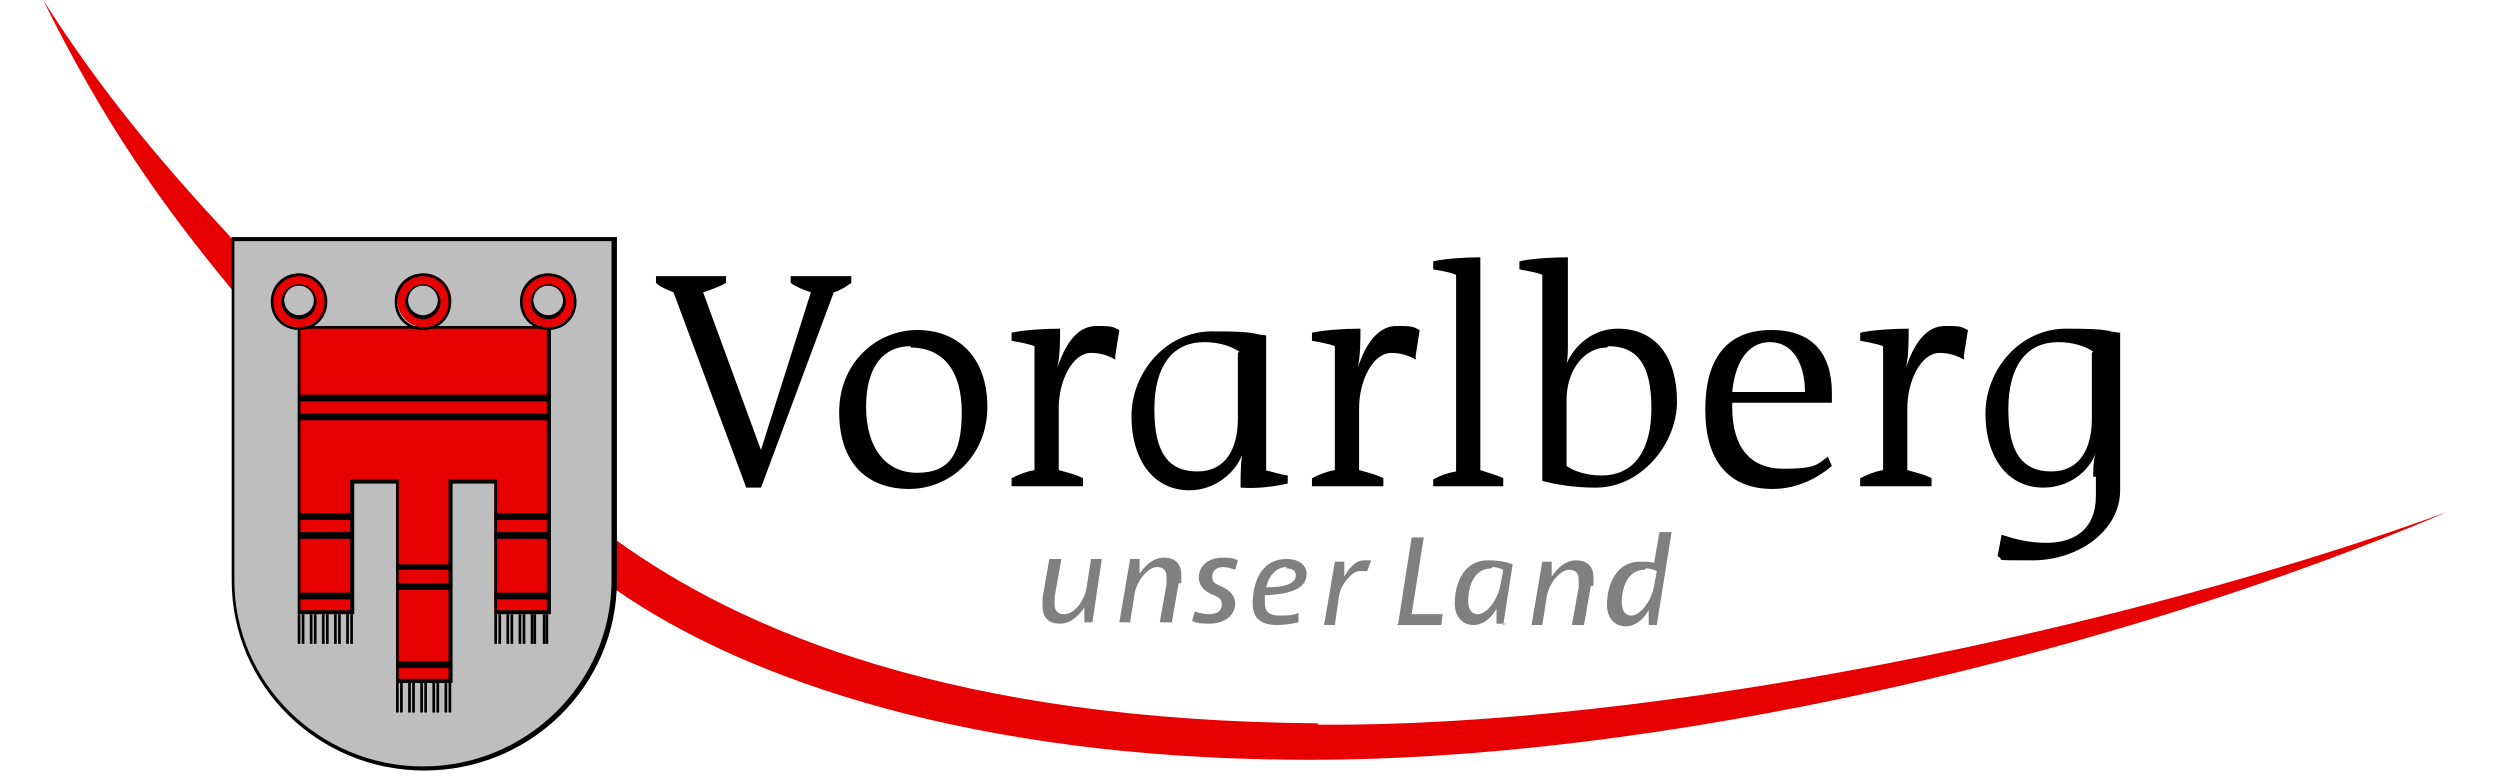 <?xml version="1.0" encoding="UTF-8"?>
<svg id="Ebene_1" data-name="Ebene 1" xmlns="http://www.w3.org/2000/svg" width="6.4cm" height="2cm" version="1.1" viewBox="0 0 180 58">
  <defs>
    <style>
      .cls-1 {
        fill: gray;
      }

      .cls-1, .cls-2, .cls-3, .cls-4, .cls-5 {
        stroke-width: 0px;
      }

      .cls-2 {
        fill: #1d1d1b;
      }

      .cls-3 {
        fill: #000;
      }

      .cls-4 {
        fill: #e60000;
      }

      .cls-5 {
        fill: #bebebe;
      }
    </style>
  </defs>
  <path class="cls-2" d="M2200.4,21.6c0,2.5,1.7,3.5,3.8,3.5s3.8-1,3.8-3.4h0c0-6-11.9-3-11.9-13.2h0c0-4.7,3.3-7.6,8.1-7.6s8.1,2.8,8.1,7.6h0c0,1.1-.5,1.6-1.5,1.6h-1.7c-.9,0-1.3-.5-1.3-1.3v-.3c0-2.2-1.5-3.4-3.5-3.4s-3.5,1.2-3.5,3.4h0c0,6,11.9,3,11.9,13.2h0c0,4.8-3.5,7.6-8.5,7.6s-8.2-2.8-8.2-7.6v-.2c0-1,.5-1.5,1.5-1.5h1.7c.9,0,1.3.5,1.3,1.3v.3s-.1,0-.1,0Z"/>
  <path class="cls-2" d="M2215.9,9.4c0-5.8,3.7-8.7,8.6-8.7s8.6,2.9,8.6,8.7v18c0,1-.5,1.5-1.5,1.5h-1.5c-1,0-1.5-.5-1.5-1.5V9.9c0-3.7-1.8-4.8-4-4.8s-4,1.1-4,4.8v17.5c0,1-.5,1.5-1.5,1.5h-1.5c-1,0-1.5-.5-1.5-1.5V9.4h-.2Z"/>
  <path class="cls-2" d="M2238.9,1.2h1.5c1,0,1.5.5,1.5,1.5v18c0,3.3,1.6,4.4,3.6,4.4s3.6-1,3.6-4.4V2.7c0-1,.5-1.5,1.5-1.5h1.5c1,0,1.5.5,1.5,1.5v18c0,3.3,1.7,4.4,3.6,4.4s3.6-1,3.6-4.4V2.7c0-1,.5-1.5,1.5-1.5h1.5c1,0,1.5.5,1.5,1.5v18.9c0,5.1-3.3,7.7-7.7,7.7s-5.2-1.1-6.4-3.3c-1.3,2.2-3.6,3.3-6.4,3.3-4.4,0-7.7-2.6-7.7-7.7V2.7c.3-1,.8-1.5,1.8-1.5"/>
  <path class="cls-2" d="M2202.6,39.4c.2,0,.3,0,.3.3h0c0,.8-.6,1.4-1.4,1.4s-1.5-.5-1.5-1.5v-1.9c0-1,.6-1.5,1.5-1.5s1.4.6,1.4,1.4h0c0,.2-.1.3-.3.3h-.3c-.2,0-.2,0-.2-.2,0-.4-.2-.7-.6-.7s-.7.2-.7.8v1.8c0,.6.3.8.7.8s.6-.3.6-.7.1-.2.2-.2h.3Z"/>
  <path class="cls-2" d="M2204.9,36.3h.3c.2,0,.3,0,.3.3v1.7h1.4v-1.7c0-.2.1-.3.3-.3h.3c.2,0,.3,0,.3.3v4.2c0,.2-.1.3-.3.3h-.3c-.2,0-.3,0-.3-.3v-1.8h-1.4v1.8c0,.2-.1.3-.3.3h-.3c-.2,0-.3,0-.3-.3v-4.2c0-.2.1-.3.3-.3"/>
  <path class="cls-2" d="M2212.9,36.9c-.3,0-.6.2-.6.7v3.1c0,.2-.1.3-.3.3h-.3c-.2,0-.3,0-.3-.3v-3.1c0-.6-.3-.7-.6-.7s-.6.2-.6.7v3.1c0,.2-.1.3-.3.3h-.3c-.2,0-.3,0-.3-.3v-3.2c0-.9.6-1.3,1.3-1.3s.9.2,1.1.6c.2-.4.6-.6,1.1-.6.8,0,1.3.4,1.3,1.3v3.2c0,.2-.1.3-.3.3h-.3c-.2,0-.3,0-.3-.3v-3.1c.3-.5,0-.7-.3-.7"/>
  <path class="cls-2" d="M2216.4,36.3h.3c.2,0,.3,0,.3.3v3c0,.6.3.8.7.8s.7-.2.7-.8v-3c0-.2.1-.3.3-.3h.3c.2,0,.3,0,.3.3v3.1c0,1-.6,1.5-1.5,1.5s-1.5-.5-1.5-1.5v-3.1c-.2-.2-.1-.3,0-.3"/>
  <path class="cls-2" d="M2223.5,39.4c.2,0,.3,0,.3.3h0c0,.8-.6,1.4-1.4,1.4s-1.5-.5-1.5-1.5v-1.9c0-1,.6-1.5,1.5-1.5s1.4.6,1.4,1.4h0c0,.2-.1.3-.3.3h-.3c-.2,0-.2,0-.2-.2,0-.4-.2-.7-.6-.7s-.7.2-.7.8v1.8c0,.6.3.8.7.8s.6-.3.6-.7.1-.2.2-.2h.3Z"/>
  <path class="cls-2" d="M2225.7,36.3h.3c.2,0,.3,0,.3.3v1.8l1.3-1.9c.1,0,.2-.2.3-.2h.4c.2,0,.2.2.1.3l-1.3,1.7,1.3,2.4c.1,0,0,.3-.2.3h-.3c-.2,0-.3,0-.3-.2l-.9-1.9-.4.5v1.3c0,.2-.1.3-.3.3h-.3c-.2,0-.3,0-.3-.3v-4.2c0,0,0-.2.3-.2"/>
  <path class="cls-2" d="M2230,37.7c0-1,.6-1.5,1.5-1.5s1.5.5,1.5,1.5v3.1c0,.2-.1.3-.3.3h-.3c-.2,0-.3,0-.3-.3v-3c0-.6-.3-.8-.7-.8s-.7.2-.7.8v3c0,.2-.1.3-.3.3h-.3c-.2,0-.3,0-.3-.3v-3.1h.2Z"/>
  <path class="cls-2" d="M2234.8,36.5c0-.2.1-.3.3-.3h2.2c.2,0,.3,0,.3.3v.2c0,.2-.1.3-.3.3h-1.6v1.2h1.3c.2,0,.3,0,.3.3v.2c0,.2-.1.3-.3.3h-1.3v1.3h1.6c.2,0,.3,0,.3.3v.2c0,.2-.1.3-.3.3h-2.2c-.2,0-.3,0-.3-.3v-4.3Z"/>
  <path class="cls-2" d="M2239.8,37h-.8c-.2,0-.3,0-.3-.3v-.2c0-.2.1-.3.3-.3h2.4c.2,0,.3,0,.3.3v.2c0,.2-.1.3-.3.3h-.8v3.8c0,.2-.1.3-.3.3h-.3c-.2,0-.3,0-.3-.3v-3.8h.1Z"/>
  <path class="cls-2" d="M2245.7,40.6v.2c0,.2-.1.3-.3.3h-2.3c-.2,0-.3,0-.3-.3v-.2c0-.2,0-.3.1-.4l1.8-3.2h-1.6c-.2,0-.3,0-.3-.3v-.2c0-.2.1-.3.3-.3h2.2c.2,0,.3,0,.3.3v.2c0,.2,0,.3-.1.4l-1.8,3.2h1.6c.3,0,.4.1.4.3"/>
  <path class="cls-2" d="M2247.5,36.3h.3c.2,0,.3,0,.3.3v3.1c0,.6.3.7.6.7s.6-.2.6-.7v-3.1c0-.2.1-.3.3-.3h.3c.2,0,.3,0,.3.3v3.1c0,.6.3.7.6.7s.6-.2.6-.7v-3.1c0-.2.1-.3.3-.3h.3c.2,0,.3,0,.3.3v3.2c0,.9-.6,1.3-1.3,1.3s-.9-.2-1.1-.6c-.2.4-.6.6-1.1.6-.8,0-1.3-.4-1.3-1.3v-3.2c-.3-.2-.2-.3,0-.3"/>
  <path class="cls-2" d="M2254,36.5c0-.2.1-.3.3-.3h2.2c.2,0,.3,0,.3.3v.2c0,.2-.1.3-.3.3h-1.6v1.2h1.3c.2,0,.3,0,.3.3v.2c0,.2-.1.3-.3.3h-1.3v1.3h1.6c.2,0,.3,0,.3.3v.2c0,.2-.1.3-.3.3h-2.2c-.2,0-.3,0-.3-.3v-4.3Z"/>
  <path class="cls-2" d="M2258.3,36.5c0-.2.1-.3.3-.3h1.3c.8,0,1.3.4,1.3,1.3h0c0,.7-.2,1-.6,1.2.4.2.6.5.6,1.1v1c0,.2-.1.3-.3.3h-.3c-.2,0-.3,0-.3-.3v-1c0-.5-.2-.7-.7-.7h-.6v1.7c0,.2-.1.3-.3.3h-.3c-.2,0-.3,0-.3-.3v-4.3s.2,0,.2,0ZM2259.1,37v1.3h.6c.4,0,.6,0,.6-.6h0c0-.6-.2-.7-.6-.7,0,0-.6,0-.6,0Z"/>
  <path class="cls-2" d="M2263.2,36.3h.3c.2,0,.3,0,.3.3v1.8l1.3-1.9c.1,0,.2-.2.3-.2h.4c.2,0,.2.2.1.3l-1.3,1.7,1.3,2.4c.1,0,0,.3-.2.3h-.3c-.2,0-.3,0-.3-.2l-.9-1.9-.4.5v1.3c0,.2-.1.3-.3.3h-.3c-.2,0-.3,0-.3-.3v-4.2c0,0,0-.2.3-.2"/>
  <g>
    <path class="cls-3" d="M53.6,33.7h0l3.8-12c-.6-.2-1.1-.4-1.5-.7v-.5h4.5v.5c-.4.3-.9.6-1.3.7l-5.4,14.5h-1.1l-5.4-14.5c-.5-.2-1-.4-1.3-.7v-.5h5.2v.5c-.5.3-1.1.5-1.7.7l4.4,12Z"/>
    <path class="cls-3" d="M64.7,36.3c-3.2,0-5.2-2-5.2-5.7s2.8-6.1,5.8-6.1,5.2,2,5.2,5.7-2.8,6.1-5.8,6.1ZM64.8,25.7c-2,0-3.3,1.5-3.3,4.5s1.4,4.9,3.8,4.9,3.3-1.4,3.3-4.5-1.4-4.8-3.8-4.8Z"/>
    <path class="cls-3" d="M80,26.7c-.5-.3-1.1-.5-1.8-.5-1.4,0-2.4,2.1-2.4,4.1v4.6c.7.2,1.2.3,1.8.6v.6h-5.3v-.6c.6-.3,1.1-.5,1.7-.6v-9.2c-.5-.2-1.2-.3-1.7-.4v-.6c.9-.2,2.4-.3,3.6-.3,0,.9,0,2-.2,2.9h0c.6-1.8,1.5-3.1,2.9-3.1s1.2.1,1.7.3l-.3,1.9Z"/>
    <path class="cls-3" d="M91.1,34.9c.5.1,1,.3,1.7.4v.6c-.9.2-2.2.4-3.5.3,0-.8,0-1.6.1-2.4h0c-.5,1.3-2,2.6-3.9,2.6-2.7,0-4.3-2.3-4.3-5.5s2.5-6.3,6-6.3,2.8.2,4,.3v10ZM89.2,26.1c-.6-.4-1.5-.7-2.6-.7-2.3,0-3.7,1.7-3.7,5s1.1,4.6,3.2,4.6,3-1.7,3-3.9v-4.9Z"/>
    <path class="cls-3" d="M102.3,26.7c-.5-.3-1.1-.5-1.8-.5-1.4,0-2.4,2.1-2.4,4.1v4.6c.7.2,1.2.3,1.8.6v.6h-5.3v-.6c.6-.3,1.1-.5,1.7-.6v-9.2c-.5-.2-1.2-.3-1.7-.4v-.6c.9-.2,2.4-.3,3.6-.3,0,.9,0,2-.2,2.9h0c.6-1.8,1.5-3.1,2.9-3.1s1.2.1,1.7.3l-.3,1.9Z"/>
    <path class="cls-3" d="M108.8,35.6v.5h-5.2v-.5c.5-.3,1.1-.5,1.7-.6v-14.6c-.5-.2-1.1-.3-1.7-.4v-.6c.9-.2,2.4-.3,3.5-.3v15.8c.6.2,1.3.4,1.7.6Z"/>
    <path class="cls-3" d="M115.6,36.2c-1.4,0-2.8-.2-3.9-.5v-15.3c-.5-.2-1.2-.3-1.7-.4v-.6c.9-.2,2.4-.3,3.6-.3v6.3c0,.6,0,1.2-.1,1.6h0c.6-1.4,2-2.6,3.8-2.6,2.9,0,4.4,2.2,4.4,5.4s-2.7,6.4-6,6.4ZM116.5,25.8c-1.7,0-3,1.7-3,3.9v4.9c.6.4,1.5.7,2.6.7,2.3,0,3.7-1.7,3.7-5s-1.1-4.6-3.2-4.6Z"/>
    <path class="cls-3" d="M133.2,29.9h-7.4v.3c0,3.1,1.4,4.6,3.8,4.6s2.5-.3,3.3-.9l.3.7c-1.2,1-2.7,1.7-4.4,1.7-3.2,0-5-2-5-5.9s1.7-5.9,4.9-5.9,4.5,1.9,4.5,4.7,0,.6,0,.8ZM128.6,25.4c-1.7,0-2.6,1.6-2.8,3.7h5.4c0-2.1-.9-3.7-2.6-3.7Z"/>
    <path class="cls-3" d="M143,26.7c-.5-.3-1.1-.5-1.8-.5-1.4,0-2.4,2.1-2.4,4.1v4.6c.7.2,1.2.3,1.8.6v.6h-5.3v-.6c.6-.3,1.1-.5,1.7-.6v-9.2c-.5-.2-1.2-.3-1.7-.4v-.6c.9-.2,2.4-.3,3.6-.3,0,.9,0,2-.2,2.9h0c.6-1.8,1.5-3.1,2.9-3.1s1.2.1,1.7.3l-.3,1.9Z"/>
    <path class="cls-3" d="M152.6,35.4c0-.4,0-1.3.2-1.8h0c-.5,1.4-2,2.6-3.9,2.6-2.7,0-4.3-2.3-4.3-5.5s2.5-6.3,6-6.3,2.8.2,4,.3v11.7c0,3-3.1,5.2-6.5,5.2s-1.9,0-2.6-.3l.3-1.6c.9.3,2,.6,3.3.6,2,0,3.7-.9,3.7-3.5v-1.4ZM152.6,26.1c-.6-.4-1.5-.7-2.6-.7-2.3,0-3.7,1.7-3.7,5s1.1,4.6,3.2,4.6,3-1.7,3-3.9v-4.9Z"/>
  </g>
  <g>
    <path class="cls-4" d="M95.1,53.7c-27.1-.2-42.8-6.8-52.3-13.7v3.1c0,.2,0,.4,0,.6,10,7,27,12.5,50.2,12.7,27,.3,61.5-8,85.9-18.4-23.8,8.7-58.9,16-83.9,15.8Z"/>
    <path class="cls-4" d="M14.5,17.8h0C9.1,12,4.8,6.9.4,0c4.5,9.1,8.8,15.2,14.1,21.6v-3.8h0Z"/>
  </g>
  <g>
    <path class="cls-1" d="M78.4,46.2h-.7s0-1.1,0-1.1c-.4.6-1,1.2-1.8,1.2-.9,0-1.3-.5-1.3-1.3,0-.2,0-.4,0-.6l.5-2.9h.9s-.5,2.8-.5,2.8c0,.2,0,.4,0,.6,0,.4.2.7.7.7.8,0,1.6-1.1,1.7-2.2l.3-1.9h.8s-.7,4.7-.7,4.7Z"/>
    <path class="cls-1" d="M84.7,43.3l-.5,2.9h-.9s.5-2.8.5-2.8c0-.2,0-.4,0-.6,0-.4-.2-.7-.7-.7-.7,0-1.6,1.1-1.7,2.2l-.3,1.9h-.8s.8-4.7.8-4.7h.7s0,1.1,0,1.1c.4-.6,1-1.2,1.8-1.2.9,0,1.3.5,1.3,1.3,0,.2,0,.4,0,.6Z"/>
    <path class="cls-1" d="M88.9,42.3c-.3-.1-.6-.2-.9-.2-.5,0-.8.3-.8.7,0,.4.1.5.8.8.6.3.9.7.9,1.2,0,.9-.8,1.5-1.9,1.5-.5,0-.9,0-1.3-.2l.2-.7c.3.1.7.2,1.1.2.6,0,.9-.3.9-.7,0-.3,0-.5-.8-.8-.6-.3-.9-.7-.9-1.2,0-.9.7-1.5,1.8-1.5.4,0,.7,0,1.1.2l-.2.7Z"/>
    <path class="cls-1" d="M91.1,44.2c0,.2,0,.3,0,.5,0,.7.3,1,1.1,1,.5,0,1,0,1.4-.2v.7c-.4.1-1,.2-1.6.2-1.3,0-1.8-.6-1.8-1.6,0-1.5.6-3.3,2.5-3.3,1,0,1.5.5,1.5,1.1,0,.7-.4,1.5-3.2,1.6ZM92.7,42.1c-.7,0-1.3.6-1.5,1.5,1.9,0,2.2-.5,2.2-.9,0-.3-.2-.5-.7-.5Z"/>
    <path class="cls-1" d="M98.5,42.4c-.1,0-.3,0-.4,0-.5,0-1.4,1-1.5,1.9l-.3,2.1h-.8s.8-4.7.8-4.7h.7s0,1.1,0,1.1c.4-.7.9-1.2,1.4-1.2.2,0,.4,0,.6,0l-.3.8Z"/>
    <path class="cls-1" d="M101,46.3l1-6.4h.9s-.9,5.7-.9,5.7h2.3s-.1.8-.1.8h-3.3Z"/>
    <path class="cls-1" d="M109,46.3h-.7s0-1.1,0-1.1c-.4.7-1,1.2-1.7,1.2-.9,0-1.4-.7-1.4-1.6,0-1.5.7-3.3,2.6-3.2.6,0,1.2.1,1.7.3l-.7,4.5ZM107.9,42.2c-1.3,0-1.7,1.4-1.7,2.4,0,.7.3,1,.7,1,.7,0,1.5-1.1,1.7-2.2l.2-1.1c-.2-.1-.5-.2-.8-.2Z"/>
    <path class="cls-1" d="M115.3,43.5l-.5,2.9h-.9s.5-2.8.5-2.8c0-.2,0-.4,0-.6,0-.4-.2-.7-.7-.7-.7,0-1.6,1.1-1.7,2.2l-.3,1.9h-.8s.8-4.7.8-4.7h.7s0,1.1,0,1.1c.4-.6,1-1.2,1.8-1.2.9,0,1.3.5,1.3,1.3,0,.2,0,.4,0,.6Z"/>
    <path class="cls-1" d="M120.3,46.4h-.7s0-1.1,0-1.1c-.4.7-1,1.2-1.7,1.2-.9,0-1.4-.7-1.4-1.6,0-1.5.7-3.3,2.6-3.2.4,0,.7,0,.9.1l.4-2.3h.9s-1.1,6.9-1.1,6.9ZM119.3,42.3c-1.3,0-1.7,1.4-1.7,2.4,0,.7.3,1,.7,1,.7,0,1.5-1.1,1.7-2.2l.2-1.1c-.2-.1-.5-.2-.8-.2Z"/>
  </g>
  <g>
    <g>
      <path class="cls-5" d="M14.5,43.2c0,7.7,6.3,14,14.2,14s14.2-6.2,14.2-14v-25.4H14.5v25.4Z"/>
      <path class="cls-3" d="M28.7,57.2c-7.9,0-14.3-6.3-14.3-14.1v-25.5h28.6v25.5c0,7.8-6.4,14.1-14.3,14.1ZM14.6,17.9v25.2c0,7.6,6.3,13.8,14,13.8s14-6.2,14-13.8v-25.2H14.6Z"/>
    </g>
    <g>
      <g>
        <polygon class="cls-4" points="37.9 24.3 37.9 45.5 33.9 45.5 33.9 35.8 30.6 35.8 30.6 50.6 26.7 50.6 26.7 35.8 23.3 35.8 23.3 45.5 19.4 45.5 19.4 24.3 37.9 24.3"/>
        <path class="cls-3" d="M30.8,50.7h-4.2v-14.8h-3.1v9.7h-4.2v-21.4h18.8s0,21.4,0,21.4h-4.2v-9.7h-3.1v14.8ZM26.8,50.4h3.7v-14.8h3.6v9.7h3.7v-20.9h-18.3v20.9h3.7v-9.7h3.6v14.8Z"/>
      </g>
      <g>
        <path class="cls-4" d="M17.4,22.3c0-1.1.9-2,2-2s2,.9,2,2-.9,2-2,2-2-.9-2-2ZM19.4,23.6c.7,0,1.2-.5,1.2-1.2s-.5-1.2-1.2-1.2-1.2.5-1.2,1.2.5,1.2,1.2,1.2Z"/>
        <path class="cls-3" d="M19.4,24.5c-1.2,0-2.1-.9-2.1-2.1s.9-2.1,2.1-2.1,2.1.9,2.1,2.1-.9,2.1-2.1,2.1ZM19.4,20.5c-1,0-1.9.8-1.9,1.9s.8,1.9,1.9,1.9,1.9-.8,1.9-1.9-.8-1.9-1.9-1.9ZM19.4,23.7c-.7,0-1.3-.6-1.3-1.3s.6-1.3,1.3-1.3,1.3.6,1.3,1.3-.6,1.3-1.3,1.3ZM19.4,21.2c-.6,0-1.1.5-1.1,1.1s.5,1.1,1.1,1.1,1.1-.5,1.1-1.1-.5-1.1-1.1-1.1Z"/>
      </g>
      <g>
        <path class="cls-4" d="M26.7,22.3c0-1.1.9-2,2-2s2,.9,2,2-.9,2-2,2-2-.9-2-2ZM28.6,23.6c.7,0,1.2-.5,1.2-1.2s-.5-1.2-1.2-1.2-1.2.5-1.2,1.2.5,1.2,1.2,1.2Z"/>
        <path class="cls-3" d="M28.6,24.5c-1.2,0-2.1-.9-2.1-2.1s.9-2.1,2.1-2.1,2.1.9,2.1,2.1-.9,2.1-2.1,2.1ZM28.6,20.5c-1,0-1.9.8-1.9,1.9s.8,1.9,1.9,1.9,1.9-.8,1.9-1.9-.8-1.9-1.9-1.9ZM28.6,23.7c-.7,0-1.3-.6-1.3-1.3s.6-1.3,1.3-1.3,1.3.6,1.3,1.3-.6,1.3-1.3,1.3ZM28.6,21.2c-.6,0-1.1.5-1.1,1.1s.5,1.1,1.1,1.1,1.1-.5,1.1-1.1-.5-1.1-1.1-1.1Z"/>
      </g>
      <g>
        <path class="cls-4" d="M35.9,22.3c0-1.1.9-2,2-2s2,.9,2,2-.9,2-2,2-2-.9-2-2ZM37.9,23.6c.7,0,1.2-.5,1.2-1.2s-.5-1.2-1.2-1.2-1.2.5-1.2,1.2.5,1.2,1.2,1.2Z"/>
        <path class="cls-3" d="M37.9,24.5c-1.2,0-2.1-.9-2.1-2.1s.9-2.1,2.1-2.1,2.1.9,2.1,2.1-.9,2.1-2.1,2.1ZM37.9,20.5c-1,0-1.9.8-1.9,1.9s.8,1.9,1.9,1.9,1.9-.8,1.9-1.9-.8-1.9-1.9-1.9ZM37.9,23.7c-.7,0-1.3-.6-1.3-1.3s.6-1.3,1.3-1.3,1.3.6,1.3,1.3-.6,1.3-1.3,1.3ZM37.9,21.2c-.6,0-1.1.5-1.1,1.1s.5,1.1,1.1,1.1,1.1-.5,1.1-1.1-.5-1.1-1.1-1.1Z"/>
      </g>
    </g>
    <path class="cls-3" d="M28.8,43.8"/>
    <g>
      <g>
        <g>
          <path class="cls-3" d="M19.2,47.8h.3s0-.2,0-.4,0-.5,0-.6c0,0,0-.4,0-.5s0-.3,0-.4c0,0,0-.3,0-.3h-.2v2.2Z"/>
          <path class="cls-3" d="M19.9,45.6h-.3c0,0,0,.3,0,.3,0,.1,0,.3,0,.4s0,.4,0,.5c0,0,0,.4,0,.6s0,.3,0,.4h.2v-2.2Z"/>
        </g>
        <g>
          <path class="cls-3" d="M20.1,47.8h.3s0-.2,0-.4,0-.5,0-.6c0,0,0-.4,0-.5s0-.3,0-.4c0,0,0-.3,0-.3h-.2v2.2Z"/>
          <path class="cls-3" d="M20.8,45.6h-.3c0,0,0,.3,0,.3,0,.1,0,.3,0,.4s0,.4,0,.5c0,0,0,.4,0,.6s0,.3,0,.4h.2v-2.2Z"/>
        </g>
        <g>
          <path class="cls-3" d="M21,47.8h.3s0-.2,0-.4,0-.5,0-.6c0,0,0-.4,0-.5s0-.3,0-.4c0,0,0-.3,0-.3h-.2v2.2Z"/>
          <path class="cls-3" d="M21.7,45.6h-.3c0,0,0,.3,0,.3,0,.1,0,.3,0,.4s0,.4,0,.5c0,0,0,.4,0,.6s0,.3,0,.4h.2v-2.2Z"/>
        </g>
        <g>
          <path class="cls-3" d="M21.9,47.8h.3s0-.2,0-.4,0-.5,0-.6c0,0,0-.4,0-.5s0-.3,0-.4c0,0,0-.3,0-.3h-.2v2.2Z"/>
          <path class="cls-3" d="M22.6,45.6h-.3c0,0,0,.3,0,.3,0,.1,0,.3,0,.4s0,.4,0,.5c0,0,0,.4,0,.6s0,.3,0,.4h.2v-2.2Z"/>
        </g>
        <g>
          <path class="cls-3" d="M22.8,47.8h.3s0-.2,0-.4,0-.5,0-.6c0,0,0-.4,0-.5s0-.3,0-.4c0,0,0-.3,0-.3h-.2v2.2Z"/>
          <path class="cls-3" d="M23.5,45.6h-.3c0,0,0,.3,0,.3,0,.1,0,.3,0,.4s0,.4,0,.5c0,0,0,.4,0,.6s0,.3,0,.4h.2v-2.2Z"/>
        </g>
      </g>
      <g>
        <g>
          <path class="cls-3" d="M26.5,52.9h.3s0-.2,0-.4,0-.5,0-.6c0,0,0-.4,0-.5s0-.3,0-.4c0,0,0-.3,0-.3h-.2v2.2Z"/>
          <path class="cls-3" d="M27.2,50.7h-.3c0,0,0,.3,0,.3,0,.1,0,.3,0,.4s0,.4,0,.5c0,0,0,.4,0,.6s0,.3,0,.4h.2v-2.2Z"/>
        </g>
        <g>
          <path class="cls-3" d="M27.4,52.9h.3s0-.2,0-.4,0-.5,0-.6c0,0,0-.4,0-.5s0-.3,0-.4c0,0,0-.3,0-.3h-.2v2.2Z"/>
          <path class="cls-3" d="M28.1,50.7h-.3c0,0,0,.3,0,.3,0,.1,0,.3,0,.4s0,.4,0,.5c0,0,0,.4,0,.6s0,.3,0,.4h.2v-2.2Z"/>
        </g>
        <g>
          <path class="cls-3" d="M28.3,52.9h.3s0-.2,0-.4,0-.5,0-.6c0,0,0-.4,0-.5s0-.3,0-.4c0,0,0-.3,0-.3h-.2v2.2Z"/>
          <path class="cls-3" d="M29,50.7h-.3c0,0,0,.3,0,.3,0,.1,0,.3,0,.4s0,.4,0,.5c0,0,0,.4,0,.6s0,.3,0,.4h.2v-2.2Z"/>
        </g>
        <g>
          <path class="cls-3" d="M29.2,52.9h.3s0-.2,0-.4,0-.5,0-.6c0,0,0-.4,0-.5s0-.3,0-.4c0,0,0-.3,0-.3h-.2v2.2Z"/>
          <path class="cls-3" d="M29.9,50.7h-.3c0,0,0,.3,0,.3,0,.1,0,.3,0,.4s0,.4,0,.5c0,0,0,.4,0,.6s0,.3,0,.4h.2v-2.2Z"/>
        </g>
        <g>
          <path class="cls-3" d="M30.1,52.9h.3s0-.2,0-.4,0-.5,0-.6c0,0,0-.4,0-.5s0-.3,0-.4c0,0,0-.3,0-.3h-.2v2.2Z"/>
          <path class="cls-3" d="M30.8,50.7h-.3c0,0,0,.3,0,.3,0,.1,0,.3,0,.4s0,.4,0,.5c0,0,0,.4,0,.6s0,.3,0,.4h.2v-2.2Z"/>
        </g>
      </g>
      <g>
        <g>
          <path class="cls-3" d="M33.8,47.8h.3s0-.2,0-.4,0-.5,0-.6c0,0,0-.4,0-.5s0-.3,0-.4c0,0,0-.3,0-.3h-.2v2.2Z"/>
          <path class="cls-3" d="M34.5,45.6h-.3c0,0,0,.3,0,.3,0,.1,0,.3,0,.4s0,.4,0,.5c0,0,0,.4,0,.6s0,.3,0,.4h.2v-2.2Z"/>
        </g>
        <g>
          <path class="cls-3" d="M34.7,47.8h.3s0-.2,0-.4,0-.5,0-.6c0,0,0-.4,0-.5s0-.3,0-.4c0,0,0-.3,0-.3h-.2v2.2Z"/>
          <path class="cls-3" d="M35.4,45.6h-.3c0,0,0,.3,0,.3,0,.1,0,.3,0,.4s0,.4,0,.5c0,0,0,.4,0,.6s0,.3,0,.4h.2v-2.2Z"/>
        </g>
        <g>
          <path class="cls-3" d="M35.6,47.8h.3s0-.2,0-.4,0-.5,0-.6c0,0,0-.4,0-.5s0-.3,0-.4c0,0,0-.3,0-.3h-.2v2.2Z"/>
          <path class="cls-3" d="M36.3,45.6h-.3c0,0,0,.3,0,.3,0,.1,0,.3,0,.4s0,.4,0,.5c0,0,0,.4,0,.6s0,.3,0,.4h.2v-2.2Z"/>
        </g>
        <g>
          <path class="cls-3" d="M36.5,47.8h.3s0-.2,0-.4,0-.5,0-.6c0,0,0-.4,0-.5s0-.3,0-.4c0,0,0-.3,0-.3h-.2v2.2Z"/>
          <path class="cls-3" d="M37.1,45.6h-.3c0,0,0,.3,0,.3,0,.1,0,.3,0,.4s0,.4,0,.5c0,0,0,.4,0,.6s0,.3,0,.4h.2v-2.2Z"/>
        </g>
        <g>
          <path class="cls-3" d="M37.4,47.8h.3s0-.2,0-.4,0-.5,0-.6c0,0,0-.4,0-.5s0-.3,0-.4c0,0,0-.3,0-.3h-.2v2.2Z"/>
          <path class="cls-3" d="M38,45.6h-.3c0,0,0,.3,0,.3,0,.1,0,.3,0,.4s0,.4,0,.5c0,0,0,.4,0,.6s0,.3,0,.4h.2v-2.2Z"/>
        </g>
      </g>
      <g>
        <polygon class="cls-3" points="19.4 40 19.4 39.5 23.3 39.5 23.3 40 19.4 40 19.4 40"/>
        <polygon class="cls-3" points="19.4 38.6 19.4 38.1 23.3 38.1 23.3 38.6 19.4 38.6 19.4 38.6"/>
        <polygon class="cls-3" points="33.9 40 33.9 39.5 37.9 39.5 37.9 40 33.9 40 33.9 40"/>
        <polygon class="cls-3" points="33.9 38.6 33.9 38.1 37.9 38.1 37.9 38.6 33.9 38.6 33.9 38.6"/>
        <polygon class="cls-3" points="26.7 43.8 26.7 43.3 30.6 43.3 30.6 43.8 26.7 43.8 26.7 43.8"/>
        <polygon class="cls-3" points="26.7 42.3 26.7 41.9 30.6 41.9 30.6 42.3 26.7 42.3 26.7 42.3"/>
        <polygon class="cls-3" points="33.9 44.5 33.9 44 37.9 44 37.9 44.5 33.9 44.5 33.9 44.5"/>
        <polygon class="cls-3" points="19.4 44.5 19.4 44 23.3 44 23.3 44.5 19.4 44.5 19.4 44.5"/>
        <polygon class="cls-3" points="19.4 31.2 19.4 30.7 37.9 30.7 37.9 31.2 19.4 31.2 19.4 31.2"/>
        <polygon class="cls-3" points="19.4 29.8 19.4 29.3 37.9 29.3 37.9 29.8 19.4 29.8 19.4 29.8"/>
        <polygon class="cls-3" points="26.7 49.6 26.7 49.1 30.6 49.1 30.6 49.6 26.7 49.6 26.7 49.6"/>
      </g>
    </g>
  </g>
</svg>